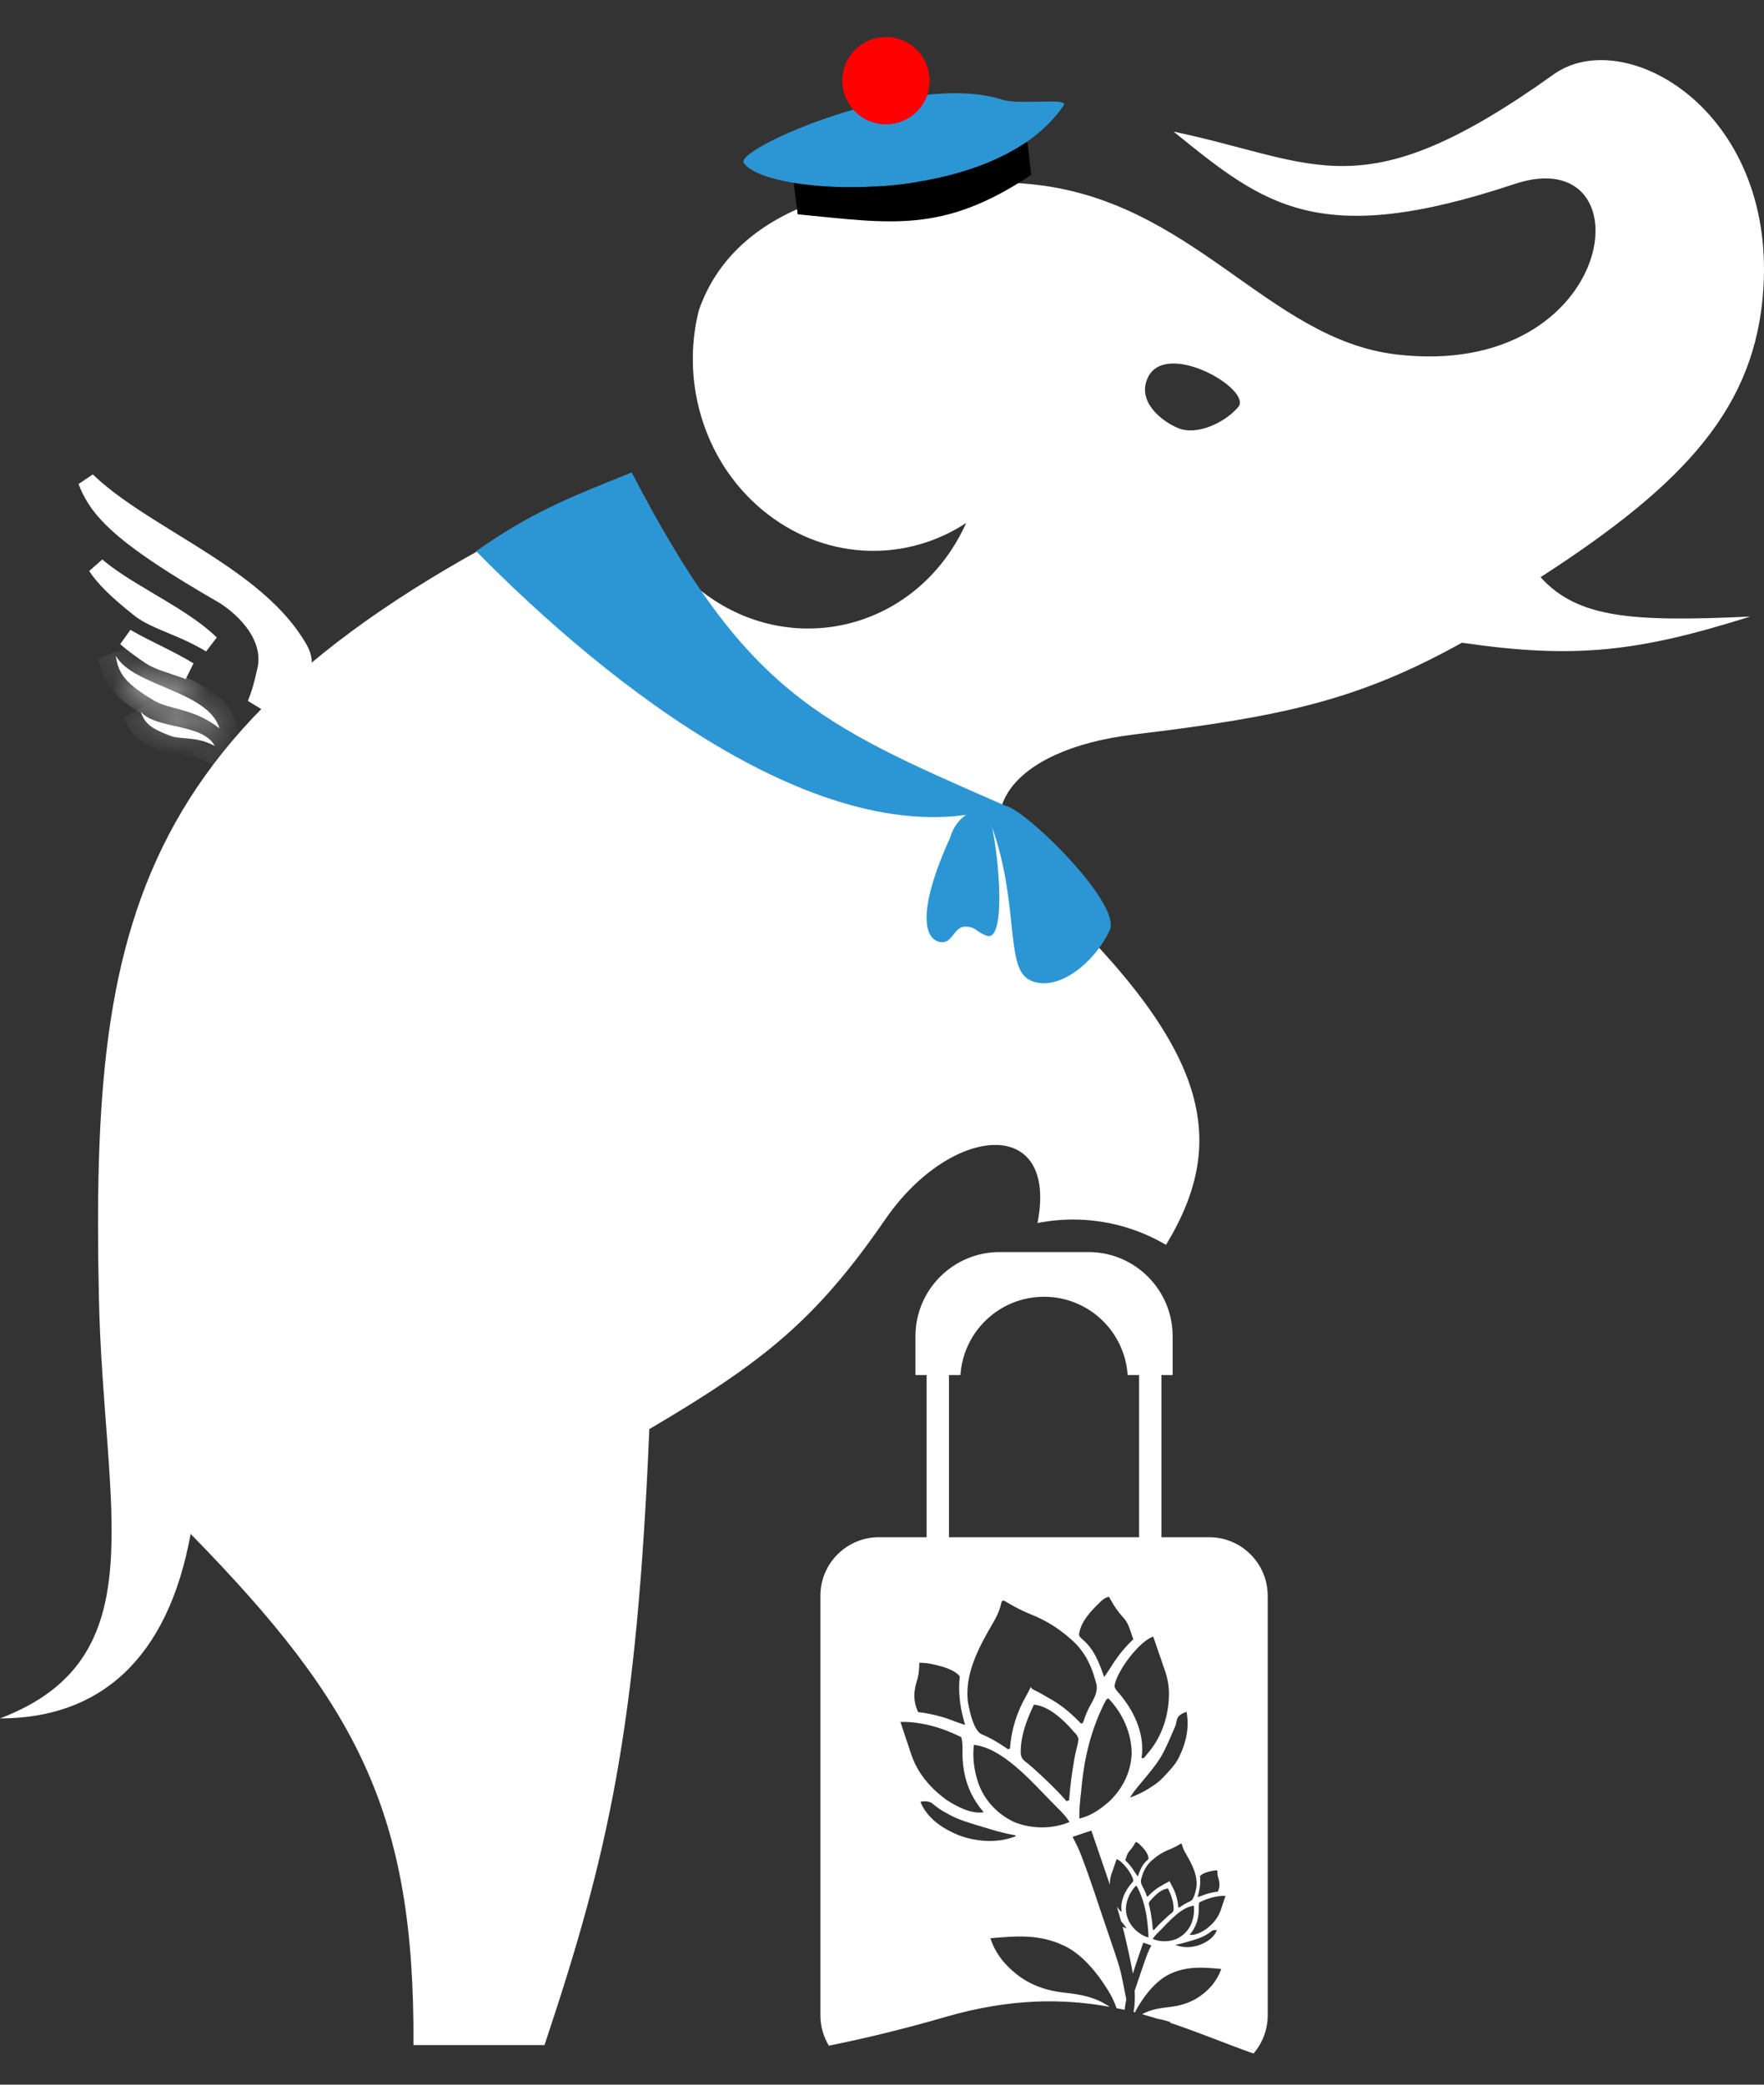 <?xml version="1.0" encoding="UTF-8"?> <svg xmlns="http://www.w3.org/2000/svg" width="55" height="65" viewBox="0 0 55 65" fill="none"><rect x="0" y="0" width="55" height="65" fill="#333333" stroke="none"/><path d="M2.704 14.992C2.811 15.267 2.944 15.521 3.153 15.79C3.679 16.463 4.68 17.23 6.912 18.52C7.159 18.663 7.551 18.949 7.86 19.338C8.168 19.727 8.421 20.254 8.304 20.855L8.302 20.863C8.173 21.439 8.117 21.617 7.995 21.929C7.994 21.932 7.993 21.935 7.992 21.938C8.001 21.929 8.01 21.92 8.02 21.912C8.208 21.745 8.398 21.608 8.593 21.47C8.79 21.33 8.993 21.188 9.226 21.004C9.344 20.91 9.398 20.824 9.423 20.754C9.448 20.683 9.451 20.608 9.434 20.524C9.397 20.341 9.28 20.161 9.166 19.987C8.315 18.689 6.788 17.758 5.276 16.824C4.53 16.363 3.789 15.902 3.17 15.401C3.006 15.269 2.851 15.132 2.704 14.992Z" fill="white" stroke="white" stroke-width="0.55"></path><path d="M3.012 17.655C3.251 18.023 3.663 18.429 4.372 18.988C4.524 19.108 4.72 19.211 4.963 19.32C5.083 19.374 5.212 19.427 5.349 19.485C5.485 19.542 5.63 19.602 5.779 19.669C6.031 19.781 6.297 19.913 6.568 20.075C6.538 20.046 6.508 20.015 6.475 19.986C6.063 19.608 5.528 19.27 4.958 18.928C4.398 18.593 3.8 18.253 3.303 17.885C3.203 17.811 3.106 17.734 3.012 17.655Z" fill="white" stroke="white" stroke-width="0.55"></path><path d="M3.928 19.877C4.118 20.043 4.364 20.229 4.686 20.447C4.804 20.526 4.955 20.592 5.148 20.661C5.243 20.695 5.344 20.729 5.453 20.765C5.561 20.801 5.678 20.84 5.797 20.883C5.827 20.894 5.858 20.906 5.889 20.918C5.639 20.764 5.362 20.618 5.072 20.472C4.693 20.282 4.29 20.087 3.928 19.877Z" fill="white" stroke="white" stroke-width="0.55"></path><mask id="path-4-inside-1_462_12" fill="white"><path d="M3.612 20.448C4.152 21.41 6.495 21.534 6.844 22.714C6.069 22.089 5.281 22.125 4.831 21.859C3.918 21.32 3.687 21.01 3.612 20.448Z"></path></mask><path d="M3.612 20.448C4.152 21.41 6.495 21.534 6.844 22.714C6.069 22.089 5.281 22.125 4.831 21.859C3.918 21.32 3.687 21.01 3.612 20.448Z" fill="white"></path><path d="M6.844 22.714L7.371 22.559L7.87 24.248L6.499 23.142L6.844 22.714ZM3.612 20.448L3.067 20.52L4.091 20.178L3.612 20.448ZM4.831 21.859L4.551 22.332L4.551 22.332L4.831 21.859ZM6.844 22.714L6.317 22.87C6.279 22.741 6.177 22.604 5.954 22.449C5.728 22.292 5.433 22.154 5.083 22.004C4.753 21.863 4.363 21.706 4.031 21.523C3.703 21.343 3.344 21.093 3.133 20.716L3.612 20.448L4.091 20.178C4.15 20.283 4.286 20.41 4.56 20.56C4.831 20.709 5.149 20.837 5.516 20.994C5.863 21.143 6.253 21.318 6.581 21.546C6.913 21.777 7.235 22.097 7.371 22.559L6.844 22.714ZM6.844 22.714L6.499 23.142C6.191 22.893 5.877 22.772 5.561 22.679C5.481 22.656 5.401 22.634 5.319 22.613C5.239 22.591 5.154 22.568 5.072 22.544C4.911 22.497 4.724 22.434 4.551 22.332L4.831 21.859L5.11 21.386C5.163 21.417 5.243 21.449 5.381 21.49C5.448 21.509 5.52 21.528 5.603 21.551C5.685 21.573 5.775 21.597 5.87 21.624C6.254 21.737 6.722 21.91 7.189 22.287L6.844 22.714ZM4.831 21.859L4.551 22.332C4.085 22.057 3.731 21.806 3.487 21.516C3.221 21.201 3.115 20.875 3.067 20.52L3.612 20.448L4.157 20.375C4.184 20.582 4.231 20.693 4.328 20.808C4.446 20.949 4.664 21.122 5.11 21.386L4.831 21.859Z" fill="white" mask="url(#path-4-inside-1_462_12)"></path><mask id="path-6-inside-2_462_12" fill="white"><path d="M4.392 22.193C4.843 22.74 6.339 22.552 6.694 23.258C6.133 22.951 5.639 23.064 5.324 22.947C4.685 22.71 4.504 22.54 4.392 22.193Z"></path></mask><path d="M4.392 22.193C4.843 22.74 6.339 22.552 6.694 23.258C6.133 22.951 5.639 23.064 5.324 22.947C4.685 22.71 4.504 22.54 4.392 22.193Z" fill="white"></path><path d="M6.694 23.258L7.185 23.011L7.976 24.586L6.431 23.74L6.694 23.258ZM4.392 22.193L3.869 22.362L4.816 21.843L4.392 22.193ZM5.324 22.947L5.515 22.431L5.515 22.431L5.324 22.947ZM6.694 23.258L6.203 23.505C6.193 23.483 6.157 23.433 6.02 23.37C5.879 23.306 5.694 23.256 5.456 23.201C5.239 23.151 4.96 23.093 4.717 23.012C4.479 22.932 4.181 22.8 3.968 22.543L4.392 22.193L4.816 21.843C4.83 21.86 4.888 21.91 5.067 21.97C5.244 22.029 5.446 22.071 5.703 22.13C5.939 22.185 6.223 22.255 6.477 22.371C6.734 22.489 7.019 22.68 7.185 23.011L6.694 23.258ZM6.694 23.258L6.431 23.74C6.24 23.636 6.056 23.599 5.858 23.578C5.807 23.572 5.757 23.568 5.702 23.563C5.65 23.559 5.591 23.554 5.533 23.548C5.422 23.536 5.277 23.515 5.133 23.462L5.324 22.947L5.515 22.431C5.528 22.436 5.564 22.446 5.651 22.455C5.693 22.46 5.738 22.463 5.794 22.468C5.847 22.473 5.91 22.478 5.975 22.485C6.243 22.513 6.588 22.573 6.958 22.776L6.694 23.258ZM5.324 22.947L5.133 23.462C4.802 23.34 4.524 23.212 4.31 23.034C4.07 22.835 3.948 22.606 3.869 22.362L4.392 22.193L4.915 22.025C4.949 22.127 4.973 22.157 5.011 22.188C5.076 22.242 5.207 22.317 5.515 22.431L5.324 22.947Z" fill="white" mask="url(#path-6-inside-2_462_12)"></path><path d="M48.442 2.319C50.636 0.752 55.345 3.408 54.98 9.007C54.741 12.679 52.579 15.063 48.033 17.997C49.189 19.267 50.852 19.398 54.571 19.224C51.075 20.325 49.11 20.555 45.582 20.04C42.341 21.841 39.967 22.346 35.365 22.9C31.425 23.375 30.054 25.512 32.097 27.395C37.695 32.557 38.379 35.475 36.355 38.815C35.505 38.314 34.516 38.026 33.458 38.025C33.078 38.025 32.707 38.063 32.348 38.134C33.01 34.769 29.65 35.045 27.602 38.02C25.453 41.142 23.803 42.468 20.246 44.559C19.853 53.885 18.981 57.768 16.977 63.765H12.891C12.935 56.548 11.164 53.159 5.944 47.827C5.231 51.759 3.084 53.58 0 53.58C4.923 51.705 3.226 47.127 3.084 40.472C2.822 28.181 4.176 21.777 19.681 14.799C19.954 16.225 20.721 17.556 21.929 18.476C24.435 20.383 27.891 19.799 29.648 17.17C29.833 16.892 29.993 16.602 30.126 16.305C28.291 17.514 25.856 17.495 23.963 16.054C22.002 14.561 21.203 11.984 21.79 9.674C22.843 6.64 26.451 5.214 32.097 5.738C37.186 6.211 39.507 10.577 43.538 11.052C50.485 11.869 51.44 4.33 47.216 5.739C41.123 7.771 39.42 6.394 36.641 4.144L36.592 4.104C41.106 5.049 42.435 6.612 48.442 2.319ZM38.605 12.693C39.067 12.15 36.356 10.575 35.789 11.773C35.434 12.523 36.226 13.139 36.734 13.349C37.321 13.591 38.195 13.177 38.605 12.693Z" fill="white"></path><path d="M33.936 39.039C35.386 39.039 36.562 40.215 36.562 41.665V42.873H36.213V47.93H37.699C38.708 47.93 39.526 48.748 39.526 49.757V62.839C39.526 63.294 39.358 63.709 39.084 64.029C38.244 63.732 37.392 63.374 36.475 63.067C36.487 63.056 36.49 63.057 36.494 63.047C36.356 63.004 36.227 62.967 36.102 62.948C35.94 62.897 35.775 62.849 35.608 62.803C35.865 62.663 36.128 62.615 36.441 62.581C37.007 62.52 37.437 62.316 37.807 61.881C37.925 61.73 38.016 61.574 38.075 61.391C37.512 61.34 37.004 61.299 36.479 61.548C36.461 61.557 36.444 61.565 36.425 61.574C36.057 61.765 35.748 62.142 35.532 62.488C35.518 62.51 35.504 62.532 35.49 62.555C35.452 62.618 35.418 62.681 35.388 62.746C35.374 62.742 35.359 62.739 35.344 62.735C35.384 62.518 35.39 62.294 35.378 62.068C35.384 62.05 35.391 62.032 35.397 62.014C35.417 61.956 35.437 61.898 35.456 61.839C35.481 61.766 35.507 61.691 35.532 61.618C35.551 61.56 35.57 61.502 35.589 61.445C35.599 61.418 35.609 61.391 35.618 61.364C35.665 61.224 35.713 61.084 35.766 60.946C35.77 60.934 35.775 60.922 35.78 60.911C35.814 60.823 35.853 60.74 35.898 60.657C35.815 60.629 35.731 60.601 35.646 60.572C35.599 60.71 35.55 60.848 35.503 60.986C35.482 61.05 35.46 61.115 35.438 61.179C35.397 61.299 35.358 61.419 35.321 61.54C35.282 61.303 35.233 61.071 35.184 60.85C35.169 60.781 35.153 60.711 35.137 60.641C35.096 60.451 35.05 60.263 35.002 60.077C35.042 60.096 35.084 60.114 35.127 60.129C35.096 60.079 35.061 60.033 35.024 59.987C34.998 59.955 34.974 59.926 34.952 59.899C34.91 59.748 34.868 59.598 34.823 59.449C34.846 59.481 34.87 59.514 34.897 59.544C34.905 59.555 34.914 59.565 34.922 59.576C34.93 59.584 34.937 59.592 34.945 59.6C34.954 59.599 34.964 59.597 34.973 59.596C34.97 59.572 34.969 59.571 34.965 59.546C34.94 59.247 35.079 58.959 35.267 58.736C35.273 58.729 35.279 58.722 35.286 58.715C35.308 58.69 35.327 58.668 35.336 58.634C35.31 58.437 35.005 58.032 34.815 57.967C34.788 58.045 34.761 58.123 34.735 58.201C34.726 58.227 34.717 58.254 34.708 58.28C34.694 58.318 34.681 58.356 34.669 58.394C34.664 58.406 34.66 58.417 34.656 58.429C34.618 58.541 34.6 58.652 34.605 58.769C34.574 58.675 34.543 58.581 34.51 58.487C34.459 58.338 34.408 58.188 34.357 58.04C34.248 57.719 34.137 57.397 34.027 57.077C33.828 57.144 33.635 57.209 33.442 57.274C33.546 57.467 33.638 57.66 33.717 57.864C33.728 57.891 33.737 57.918 33.748 57.945C33.87 58.266 33.984 58.59 34.093 58.916C34.114 58.978 34.136 59.042 34.158 59.105C34.203 59.239 34.248 59.373 34.292 59.506C34.35 59.678 34.408 59.85 34.466 60.021C34.512 60.156 34.558 60.292 34.604 60.427C34.626 60.492 34.648 60.557 34.669 60.622C34.775 60.932 34.887 61.241 34.959 61.561C34.964 61.584 34.969 61.606 34.974 61.627C34.982 61.666 34.99 61.704 34.998 61.742C35.005 61.775 35.012 61.809 35.018 61.841C35.029 61.898 35.041 61.956 35.052 62.012C35.06 62.051 35.067 62.09 35.075 62.129C35.087 62.189 35.099 62.25 35.111 62.309C35.113 62.319 35.115 62.33 35.117 62.34C35.095 62.446 35.075 62.557 35.066 62.666C34.983 62.648 34.898 62.632 34.813 62.615C34.751 62.433 34.673 62.265 34.571 62.096C34.55 62.064 34.531 62.032 34.511 62.001C34.202 61.507 33.761 60.968 33.235 60.695C33.209 60.683 33.183 60.671 33.158 60.659C32.408 60.303 31.684 60.363 30.88 60.435C30.964 60.696 31.093 60.919 31.261 61.134C31.79 61.755 32.405 62.048 33.212 62.135C33.739 62.191 34.166 62.277 34.599 62.573C33.154 62.309 31.502 62.302 29.487 62.886C28.153 63.273 26.937 63.564 25.843 63.784C25.676 63.508 25.579 63.185 25.579 62.839V49.757C25.579 48.748 26.397 47.93 27.406 47.93H28.891V42.873H28.543V41.665C28.543 40.215 29.719 39.039 31.169 39.039H33.936ZM37.94 60.184C37.885 60.176 37.838 60.173 37.789 60.202C37.768 60.218 37.747 60.234 37.726 60.251C37.68 60.287 37.631 60.315 37.58 60.343C37.569 60.349 37.558 60.355 37.546 60.362C37.416 60.431 37.275 60.471 37.134 60.513C37.121 60.517 37.108 60.521 37.095 60.525C36.962 60.565 36.831 60.605 36.694 60.629C36.685 60.631 36.676 60.633 36.666 60.635C36.665 60.639 36.663 60.644 36.662 60.648C36.901 60.746 37.199 60.724 37.436 60.631C37.636 60.547 37.827 60.424 37.925 60.222C37.93 60.21 37.935 60.197 37.94 60.184ZM37.223 59.42C36.84 59.46 36.449 59.911 36.196 60.169C36.183 60.181 36.182 60.182 36.169 60.195C36.142 60.223 36.114 60.252 36.086 60.28C36.074 60.293 36.073 60.293 36.06 60.306C36.014 60.353 35.974 60.4 35.938 60.456C36.171 60.553 36.45 60.551 36.684 60.456C36.9 60.352 37.072 60.175 37.157 59.951C37.217 59.78 37.244 59.602 37.223 59.42ZM35.417 58.797C35.23 58.99 35.107 59.261 35.105 59.533C35.114 59.784 35.223 60.002 35.402 60.176C35.504 60.266 35.615 60.349 35.746 60.391L35.807 60.412C35.809 60.327 35.805 60.245 35.796 60.161C35.795 60.149 35.794 60.137 35.792 60.124C35.79 60.1 35.787 60.075 35.785 60.05C35.781 60.019 35.778 59.988 35.775 59.956C35.738 59.585 35.649 59.226 35.486 58.89C35.48 58.878 35.479 58.877 35.473 58.865C35.444 58.807 35.444 58.806 35.417 58.797ZM38.209 59.113C38.125 59.112 38.044 59.116 37.96 59.129C37.949 59.131 37.937 59.133 37.925 59.135C37.736 59.168 37.564 59.232 37.392 59.317C37.376 59.384 37.375 59.447 37.377 59.516C37.379 59.821 37.294 60.092 37.092 60.325C37.26 60.355 37.472 60.241 37.607 60.149C37.818 59.99 37.984 59.795 38.067 59.541C38.071 59.529 38.075 59.517 38.08 59.504C38.093 59.465 38.106 59.426 38.119 59.387C38.127 59.361 38.136 59.334 38.145 59.307C38.167 59.242 38.188 59.178 38.209 59.113ZM36.417 58.882C36.225 58.897 36.026 59.081 35.905 59.218C35.897 59.228 35.888 59.237 35.879 59.248C35.872 59.255 35.865 59.263 35.857 59.271C35.835 59.297 35.826 59.315 35.819 59.348C35.825 59.398 35.837 59.446 35.85 59.495C35.872 59.58 35.884 59.668 35.897 59.754C35.899 59.771 35.902 59.788 35.905 59.804C35.923 59.924 35.936 60.044 35.944 60.165C35.956 60.169 35.968 60.173 35.98 60.177C35.988 60.168 35.997 60.158 36.005 60.148C36.134 60.003 36.275 59.87 36.419 59.74C36.426 59.734 36.433 59.727 36.44 59.721C36.471 59.693 36.504 59.666 36.538 59.641C36.575 59.611 36.586 59.587 36.593 59.54C36.6 59.308 36.515 59.087 36.417 58.882ZM36.775 57.51C36.672 57.572 36.562 57.627 36.451 57.671C36.255 57.75 36.086 57.856 35.928 57.996C35.918 58.005 35.907 58.013 35.896 58.022C35.736 58.17 35.644 58.353 35.589 58.562C35.585 58.575 35.582 58.589 35.578 58.603C35.554 58.719 35.618 58.814 35.671 58.914C35.704 58.975 35.728 59.036 35.749 59.102C35.754 59.114 35.754 59.115 35.759 59.127C35.767 59.13 35.776 59.133 35.784 59.135C35.794 59.125 35.804 59.114 35.814 59.104C35.944 58.972 36.072 58.869 36.237 58.781C36.258 58.769 36.279 58.757 36.299 58.745C36.335 58.724 36.371 58.705 36.408 58.687C36.449 58.666 36.449 58.665 36.458 58.641C36.466 58.658 36.466 58.659 36.474 58.676C36.489 58.707 36.505 58.737 36.522 58.767C36.648 58.989 36.72 59.217 36.739 59.471C36.746 59.474 36.754 59.476 36.762 59.479C36.786 59.465 36.786 59.465 36.815 59.445C36.915 59.377 37.02 59.318 37.132 59.271C37.23 59.203 37.276 58.981 37.299 58.869C37.359 58.483 37.155 58.105 36.967 57.786C36.916 57.698 36.877 57.616 36.854 57.516C36.851 57.508 36.849 57.499 36.846 57.491C36.838 57.488 36.83 57.486 36.822 57.483C36.801 57.493 36.801 57.494 36.775 57.51ZM37.956 58.319C37.891 58.316 37.834 58.325 37.771 58.338C37.762 58.34 37.752 58.343 37.743 58.345C37.634 58.371 37.49 58.41 37.415 58.498C37.413 58.527 37.414 58.528 37.419 58.565C37.429 58.777 37.401 58.949 37.34 59.153C37.407 59.132 37.473 59.109 37.538 59.083C37.607 59.056 37.677 59.037 37.748 59.02C37.762 59.017 37.763 59.017 37.777 59.013C37.842 58.998 37.907 58.988 37.973 58.98C38.044 58.811 38.031 58.695 37.976 58.521C37.959 58.455 37.958 58.387 37.956 58.319ZM35.392 57.464L35.343 57.548C35.302 57.614 35.254 57.672 35.203 57.73C35.158 57.785 35.136 57.845 35.115 57.912C35.112 57.92 35.109 57.929 35.106 57.938C35.099 57.96 35.092 57.982 35.084 58.003C35.092 58.01 35.099 58.018 35.107 58.025C35.214 58.129 35.302 58.244 35.38 58.371C35.41 58.418 35.443 58.463 35.475 58.509C35.478 58.502 35.48 58.494 35.483 58.487C35.552 58.294 35.619 58.123 35.783 57.99C35.805 57.967 35.805 57.966 35.812 57.943C35.794 57.779 35.666 57.639 35.554 57.529C35.547 57.522 35.54 57.514 35.533 57.507C35.495 57.471 35.464 57.445 35.411 57.433C35.405 57.443 35.398 57.454 35.392 57.464ZM29.051 56.218C28.935 56.152 28.828 56.158 28.699 56.177C28.711 56.206 28.722 56.236 28.734 56.264C28.963 56.732 29.407 57.019 29.871 57.214C30.422 57.429 31.111 57.481 31.668 57.253C31.664 57.244 31.662 57.235 31.659 57.226C31.637 57.221 31.615 57.217 31.594 57.212C31.276 57.156 30.97 57.063 30.661 56.969C30.63 56.96 30.6 56.951 30.57 56.942C30.242 56.843 29.916 56.751 29.613 56.589C29.587 56.575 29.562 56.56 29.537 56.546C29.417 56.482 29.302 56.418 29.196 56.333C29.148 56.294 29.1 56.255 29.051 56.218ZM30.364 54.405C30.315 54.825 30.378 55.239 30.517 55.637C30.714 56.158 31.113 56.569 31.615 56.809C32.159 57.031 32.806 57.037 33.347 56.81C33.265 56.681 33.172 56.572 33.065 56.462C33.034 56.431 33.033 56.431 33.003 56.401C32.939 56.335 32.874 56.27 32.81 56.205C32.78 56.174 32.779 56.173 32.749 56.143C32.161 55.545 31.253 54.496 30.364 54.405ZM34.56 52.958C34.498 52.979 34.497 52.979 34.43 53.113C34.416 53.142 34.415 53.143 34.401 53.171C34.021 53.952 33.814 54.786 33.729 55.649C33.722 55.721 33.715 55.794 33.708 55.867C33.701 55.924 33.695 55.981 33.689 56.039C33.686 56.067 33.683 56.096 33.68 56.123C33.66 56.319 33.649 56.51 33.654 56.706C33.675 56.7 33.695 56.694 33.715 56.687C33.757 56.673 33.757 56.673 33.797 56.66C34.1 56.562 34.359 56.367 34.596 56.159C35.013 55.753 35.264 55.249 35.285 54.665C35.28 54.034 34.996 53.405 34.56 52.958ZM28.225 54.142C28.246 54.204 28.267 54.266 28.288 54.328C28.317 54.418 28.347 54.509 28.377 54.599C28.387 54.629 28.397 54.657 28.407 54.686C28.599 55.274 28.987 55.727 29.476 56.096C29.79 56.309 30.281 56.575 30.67 56.504C30.202 55.964 30.004 55.335 30.009 54.628C30.013 54.468 30.012 54.322 29.973 54.166C29.574 53.968 29.174 53.819 28.735 53.743C28.707 53.738 28.68 53.733 28.653 53.729C28.458 53.697 28.273 53.686 28.076 53.689C28.125 53.84 28.175 53.992 28.225 54.142ZM32.236 53.152C32.009 53.629 31.811 54.142 31.826 54.68C31.843 54.79 31.869 54.845 31.956 54.916C32.035 54.974 32.109 55.035 32.182 55.101C32.199 55.116 32.215 55.131 32.231 55.145C32.565 55.447 32.892 55.754 33.192 56.091C33.212 56.114 33.232 56.137 33.252 56.16C33.28 56.15 33.308 56.141 33.335 56.131C33.353 55.85 33.385 55.572 33.426 55.294C33.432 55.254 33.438 55.215 33.444 55.177C33.474 54.975 33.504 54.774 33.554 54.576C33.584 54.462 33.611 54.351 33.626 54.234C33.61 54.156 33.589 54.116 33.538 54.055C33.52 54.037 33.502 54.02 33.485 54.002C33.465 53.979 33.445 53.955 33.425 53.932C33.144 53.613 32.682 53.184 32.236 53.152ZM36.996 53.374C36.912 53.403 36.912 53.403 36.817 53.455C36.71 53.542 36.71 53.543 36.656 53.791C36.213 54.832 36.212 54.832 35.47 55.718C35.383 55.825 35.303 55.932 35.231 56.049C35.437 55.975 35.626 55.887 35.812 55.771C35.835 55.757 35.856 55.742 35.878 55.728C36.021 55.638 36.148 55.545 36.264 55.422C36.279 55.407 36.292 55.391 36.306 55.376C36.469 55.203 36.633 55.032 36.745 54.822C36.756 54.798 36.767 54.775 36.778 54.752C36.99 54.313 37.083 53.859 36.996 53.374ZM35.956 51.028C35.514 51.178 34.807 52.12 34.747 52.579C34.768 52.656 34.81 52.706 34.863 52.766C34.877 52.782 34.892 52.798 34.906 52.814C35.343 53.333 35.666 54 35.607 54.696C35.598 54.754 35.599 54.755 35.59 54.812C35.612 54.815 35.634 54.818 35.655 54.821C35.672 54.802 35.69 54.784 35.708 54.765C35.727 54.74 35.747 54.715 35.766 54.691C36.184 54.219 36.409 53.603 36.442 52.976C36.443 52.954 36.444 52.932 36.445 52.911C36.458 52.63 36.415 52.366 36.326 52.1C36.316 52.073 36.306 52.046 36.296 52.019C36.266 51.931 36.236 51.842 36.206 51.753C36.184 51.692 36.163 51.631 36.142 51.57C36.08 51.389 36.019 51.208 35.956 51.028ZM31.239 49.922C31.232 49.943 31.225 49.962 31.219 49.982C31.167 50.214 31.078 50.404 30.959 50.608C30.522 51.351 30.047 52.228 30.187 53.123C30.242 53.384 30.346 53.897 30.573 54.057C30.834 54.166 31.078 54.303 31.311 54.461C31.378 54.509 31.379 54.509 31.433 54.541C31.452 54.534 31.47 54.527 31.489 54.521C31.533 53.93 31.698 53.401 31.991 52.885C32.03 52.816 32.068 52.746 32.103 52.674C32.122 52.635 32.122 52.634 32.141 52.595C32.16 52.651 32.161 52.651 32.256 52.7C32.343 52.741 32.426 52.785 32.508 52.834C32.556 52.862 32.605 52.891 32.654 52.919C33.036 53.122 33.333 53.362 33.636 53.669C33.66 53.693 33.683 53.718 33.706 53.742C33.725 53.735 33.744 53.728 33.762 53.722C33.774 53.693 33.774 53.693 33.786 53.665C33.835 53.51 33.89 53.369 33.966 53.226C34.09 52.995 34.239 52.776 34.185 52.505C34.176 52.473 34.166 52.442 34.157 52.411C34.03 51.925 33.817 51.501 33.444 51.157C33.419 51.136 33.395 51.115 33.372 51.094C33.005 50.77 32.612 50.525 32.158 50.342C31.898 50.238 31.645 50.11 31.405 49.966C31.343 49.928 31.343 49.927 31.294 49.903C31.276 49.909 31.257 49.916 31.239 49.922ZM28.663 51.847C28.658 52.005 28.654 52.163 28.615 52.317C28.486 52.722 28.457 52.989 28.623 53.381C28.776 53.401 28.927 53.424 29.078 53.459C29.111 53.466 29.112 53.466 29.144 53.474C29.311 53.514 29.473 53.559 29.634 53.621C29.785 53.682 29.938 53.734 30.092 53.784C29.951 53.31 29.886 52.912 29.911 52.419C29.922 52.33 29.922 52.329 29.919 52.26C29.743 52.057 29.41 51.967 29.158 51.908C29.135 51.903 29.113 51.898 29.091 51.893C28.946 51.861 28.813 51.841 28.663 51.847ZM34.576 49.788C34.452 49.815 34.382 49.876 34.294 49.96C34.276 49.978 34.259 49.995 34.242 50.011C33.981 50.267 33.685 50.591 33.643 50.972C33.66 51.027 33.66 51.028 33.711 51.081C34.093 51.389 34.248 51.788 34.409 52.237C34.415 52.254 34.421 52.272 34.427 52.289C34.501 52.182 34.575 52.075 34.645 51.965C34.828 51.67 35.033 51.407 35.282 51.164C35.299 51.147 35.316 51.13 35.334 51.114C35.317 51.063 35.3 51.013 35.284 50.962C35.277 50.941 35.269 50.919 35.262 50.899C35.212 50.744 35.163 50.606 35.06 50.478C34.941 50.343 34.827 50.21 34.732 50.056C34.713 50.024 34.695 49.991 34.676 49.959C34.648 49.911 34.647 49.91 34.619 49.862C34.604 49.837 34.59 49.812 34.576 49.788ZM32.552 40.433C31.167 40.433 30.036 41.511 29.946 42.873H29.588V47.93H35.516V42.873H35.159C35.068 41.511 33.937 40.433 32.552 40.433Z" fill="white"></path><path d="M19.697 14.73C23.244 21.583 25.491 22.565 31.251 25.081L31.345 25.122C25.921 26.949 18.924 21.331 14.845 17.186C16.541 15.991 17.767 15.502 19.625 14.76L19.697 14.73Z" fill="#2C96D5"></path><path d="M31.24 3.106C28.44 2.202 22.895 4.637 23.188 5.077C23.366 5.345 23.945 5.568 24.746 5.702C26.693 6.027 29.954 5.824 31.983 4.444C32.453 4.123 32.858 3.74 33.164 3.285C33.332 3.035 31.786 3.282 31.24 3.106Z" fill="#2C96D5"></path><path d="M24.871 6.682C27.757 6.958 29.386 7.302 32.152 5.452L32.037 4.435L31.983 4.444C29.954 5.824 26.693 6.027 24.746 5.702L24.871 6.682Z" fill="black"></path><circle cx="27.624" cy="2.516" r="1.362" transform="rotate(21.999 27.624 2.516)" fill="#FF0000"></circle><path d="M32.088 30.548C31.279 30.118 31.86 27.922 30.718 25.239C30.718 25.239 31.026 25.19 31.289 25.125C31.745 25.011 35.004 28.154 34.6 29.007C34.086 30.092 32.897 30.979 32.088 30.548Z" fill="#2C96D5"></path><path d="M29.233 29.35C28.777 29.18 28.655 28.241 29.633 26.095C29.633 26.095 29.845 25.238 30.718 25.239C31.003 25.239 31.517 29.407 30.775 29.178C30.451 29.078 30.43 28.887 30.09 28.893C29.711 28.899 29.69 29.519 29.233 29.35Z" fill="#2C96D5"></path></svg> 